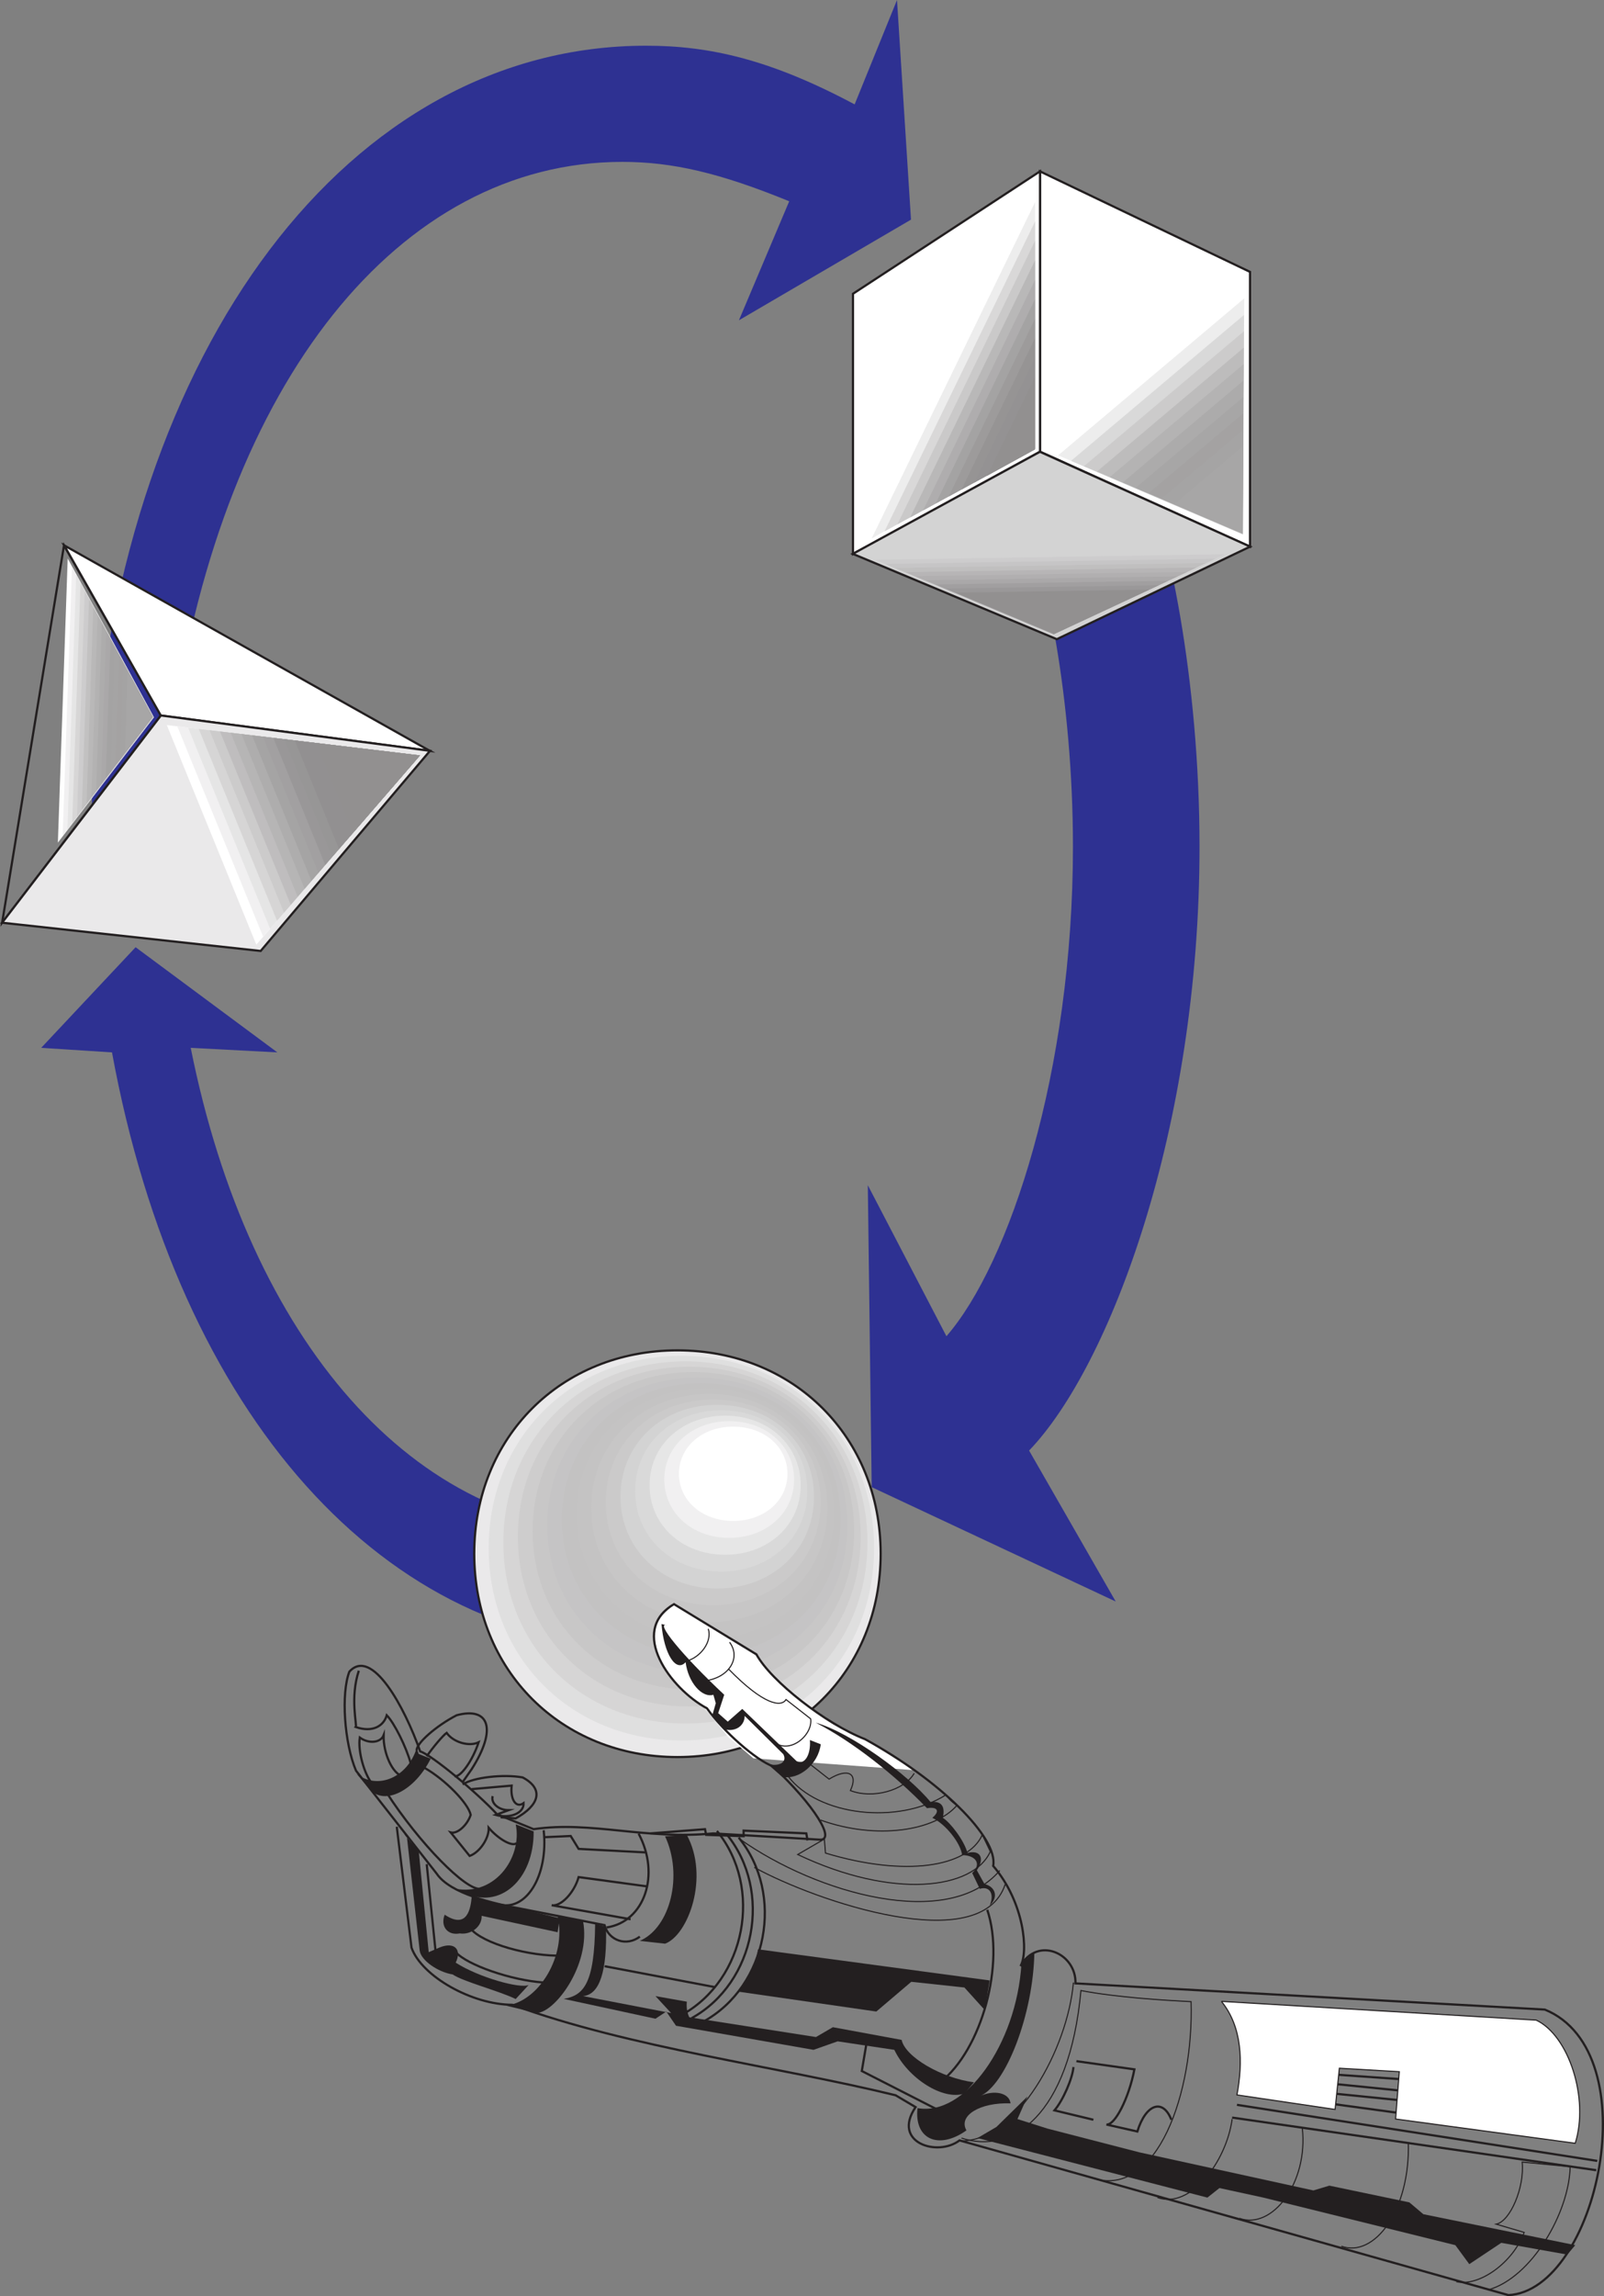 <svg xmlns="http://www.w3.org/2000/svg" width="363.53" height="520.049"><rect width="100%" height="100%" fill="#808080" stroke="none"/><path fill="#2e3192" fill-rule="evenodd" d="M21.226 188.578c-.445-3.57-.445-8.422-.296-12.406 7.03-97.883 58.312-165.82 125.507-165.82 14.477 0 28.227 3.156 47.258 13.289L203.297 0l3.172 49.742-39 22.797 11.398-26.953c-15.719-6.43-26.484-8.922-37.805-8.922-50.726 0-90.32 49.953-101.703 127.148-.445 4.336-.883 12.766-.445 24.25m194.32 140.454 19.633 34.195-55.305-25.906-.882-68.383 17.82 34.203c14.289-16.398 28.672-59.945 28.672-110.89 0-33.407-6.196-63.641-11.719-75.665-16.031-36.953-22.273-42.125-24.266-43.906l26.532-8.68c1.39.594 5.836 7.102 10.218 14.25 2.875 3.29 8.782 14.5 14.274 26.938 6.547 14.976 13.648 49.281 13.648 87.062 0 63.836-20.281 117.711-38.625 136.782M25.383 238.344l-16.047-1.031 21.398-22.79 32.125 23.82-19.633-1.03c13.258 66.414 50.75 109.445 97.836 109.445 3.493 0 6.93-.242 15.047-.906l20.336 22.984c-14.594 4.594-25.21 5.61-30.008 4.234-59.171 0-106-52.664-121.054-134.726"/><path fill="#eae9ea" fill-rule="evenodd" stroke="#231f20" stroke-miterlimit="10" stroke-width=".5" d="M107.484 351.883c0-26.375 19.68-46.055 46.055-46.055s46.055 19.68 46.055 46.055-19.68 46.055-46.055 46.055-46.055-19.68-46.055-46.055"/><path fill="#dfdfdf" fill-rule="evenodd" d="M110.758 350.617c0-24.922 18.695-43.555 43.672-43.555 24.976 0 43.671 18.633 43.671 43.555s-18.695 43.555-43.671 43.555c-24.977 0-43.672-18.633-43.672-43.555"/><path fill="#d6d5d5" fill-rule="evenodd" d="M114.078 349.328c0-23.476 17.656-41.015 41.258-41.015 23.601 0 41.258 17.539 41.258 41.015 0 23.477-17.657 41.016-41.258 41.016-23.602 0-41.258-17.54-41.258-41.016"/><path fill="#cecdcd" fill-rule="evenodd" d="M117.375 348.008c0-22.016 16.617-38.477 38.844-38.477 22.226 0 38.843 16.461 38.843 38.477 0 22.015-16.617 38.476-38.843 38.476-22.227 0-38.844-16.46-38.844-38.476"/><path fill="#c8c7c7" fill-rule="evenodd" d="M120.71 346.71c0-20.585 15.579-35.968 36.43-35.968 20.852 0 36.43 15.383 36.43 35.969 0 20.586-15.578 35.969-36.43 35.969-20.851 0-36.43-15.383-36.43-35.97"/><path fill="#c5c4c5" fill-rule="evenodd" d="M124.031 345.422c0-19.14 14.547-33.43 34.016-33.43 19.469 0 34.015 14.29 34.015 33.43s-14.546 33.43-34.015 33.43-34.016-14.29-34.016-33.43"/><path fill="#c3c2c2" fill-rule="evenodd" d="M127.328 344.133c0-17.68 13.516-30.89 31.602-30.89s31.601 13.21 31.601 30.89-13.515 30.89-31.601 30.89-31.602-13.21-31.602-30.89"/><path fill="#c4c3c3" fill-rule="evenodd" d="M130.664 342.836c0-16.227 12.5-28.383 29.18-28.383s29.18 12.156 29.18 28.383c0 16.226-12.5 28.383-29.18 28.383s-29.18-12.156-29.18-28.383"/><path fill="#c7c6c6" fill-rule="evenodd" d="M133.984 341.54c0-14.798 11.461-25.853 26.766-25.853 15.305 0 26.766 11.055 26.766 25.852s-11.461 25.852-26.766 25.852c-15.305 0-26.766-11.055-26.766-25.852"/><path fill="#cbcaca" fill-rule="evenodd" d="M137.289 340.25c0-13.352 10.422-23.305 24.352-23.305s24.351 9.953 24.351 23.305-10.422 23.305-24.351 23.305c-13.93 0-24.352-9.953-24.352-23.305"/><path fill="#d3d3d3" fill-rule="evenodd" d="M140.625 338.96c0-11.89 9.375-20.804 21.93-20.804 12.554 0 21.93 8.914 21.93 20.805 0 11.89-9.376 20.805-21.93 20.805-12.555 0-21.93-8.914-21.93-20.805"/><path fill="#d9d9d9" fill-rule="evenodd" d="M143.945 337.664c0-10.46 8.336-18.266 19.516-18.266 11.18 0 19.515 7.805 19.515 18.266 0 10.461-8.335 18.266-19.515 18.266s-19.516-7.805-19.516-18.266"/><path fill="#e6e6e6" fill-rule="evenodd" d="M147.219 336.367c0-9.015 7.328-15.75 17.125-15.75s17.125 6.735 17.125 15.75c0 9.016-7.328 15.75-17.125 15.75s-17.125-6.734-17.125-15.75"/><path fill="#f1f0f1" fill-rule="evenodd" d="M150.555 335.078c0-7.555 6.32-13.219 14.71-13.219 8.391 0 14.711 5.664 14.711 13.22 0 7.554-6.32 13.218-14.71 13.218-8.391 0-14.711-5.664-14.711-13.219"/><path fill="#fff" fill-rule="evenodd" d="M153.875 333.781c0-6.101 5.281-10.68 12.297-10.68 7.015 0 12.297 4.579 12.297 10.68 0 6.102-5.282 10.68-12.297 10.68-7.016 0-12.297-4.578-12.297-10.68"/><path fill="none" stroke="#231f20" stroke-miterlimit="10" stroke-width=".5" d="M.484 208.977 14.508 123.5l21.953 38.54Zm0 0"/><path fill="#fff" fill-rule="evenodd" d="m97.422 170.055-60.977-8.008-21.914-38.54"/><path fill="none" stroke="#231f20" stroke-miterlimit="10" stroke-width=".5" d="m97.422 170.055-60.977-8.008-21.914-38.54Zm0 0"/><path fill="#eae9ea" fill-rule="evenodd" stroke="#231f20" stroke-miterlimit="10" stroke-width=".5" d="m.469 208.977 35.992-46.938 60.992 8.008-38.375 45.328zm0 0"/><path fill="#fff" fill-rule="evenodd" d="m37.805 164.21 20.289 49.743 37.125-42.883"/><path fill="#f1f0f1" fill-rule="evenodd" d="m40.18 164.5 19.453 47.625 35.57-41.047zm0 0"/><path fill="#e5e5e5" fill-rule="evenodd" d="m42.633 164.797 18.586 45.539 34-39.266zm0 0"/><path fill="#d6d5d5" fill-rule="evenodd" d="m45.047 165.086 17.742 43.445 32.43-37.453zm0 0"/><path fill="#cccbcb" fill-rule="evenodd" d="m47.484 165.375 16.883 41.336 30.844-35.625zm0 0"/><path fill="#bfbdbe" fill-rule="evenodd" d="m49.86 165.672 16.03 39.25 29.266-33.836zm0 0"/><path fill="#b6b5b5" fill-rule="evenodd" d="m52.281 165.96 15.172 37.126 27.711-32.008zm0 0"/><path fill="#aeadad" fill-rule="evenodd" d="m54.726 166.25 14.305 35.047 26.156-30.211zm0 0"/><path fill="#a5a4a4" fill-rule="evenodd" d="m57.125 166.54 13.453 32.952 24.586-28.414zm0 0"/><path fill="#a2a0a1" fill-rule="evenodd" d="m59.57 166.836 12.586 30.836 23.008-26.594zm0 0"/><path fill="#999798" fill-rule="evenodd" d="m61.96 167.125 11.743 28.75 21.461-24.79zm0 0"/><path fill="#979696" fill-rule="evenodd" d="m64.406 167.414 10.875 26.649 19.875-22.977zm0 0"/><path fill="#929091" fill-rule="evenodd" d="m66.812 167.71 10.016 24.563 18.336-21.164zm0 0"/><path fill="#929091" fill-rule="evenodd" d="m69.266 168.008 9.14 22.453 16.758-19.344zm0 0"/><path fill="#929090" fill-rule="evenodd" d="M71.664 168.313 80 188.663l15.156-17.547"/><path fill="#fff" fill-rule="evenodd" d="m13.117 190.836 21.766-28.383-19.54-35.969"/><path fill="#f1f0f1" fill-rule="evenodd" d="m14.195 189.352 20.64-26.922-18.515-34.133Zm0 0"/><path fill="#e5e5e5" fill-rule="evenodd" d="m15.273 187.883 19.516-25.438-17.508-32.328zm0 0"/><path fill="#d7d6d6" fill-rule="evenodd" d="m16.36 186.43 18.398-24.016L18.25 131.97Zm0 0"/><path fill="#cdcccd" fill-rule="evenodd" d="m17.445 184.969 17.305-22.547-15.54-28.594Zm0 0"/><path fill="#c2c1c1" fill-rule="evenodd" d="m18.531 183.508 16.18-21.102-14.531-26.75zm0 0"/><path fill="#b9b8b8" fill-rule="evenodd" d="m19.617 182.047 15.055-19.64-13.531-24.915zm0 0"/><path fill="#b3b2b2" fill-rule="evenodd" d="m20.703 180.563 13.961-18.18-12.531-23.086zm0 0"/><path fill="#adacac" fill-rule="evenodd" d="m21.781 179.094 12.844-16.727-11.54-21.25zm0 0"/><path fill="#aaa8a9" fill-rule="evenodd" d="m22.89 177.61 11.727-15.266-10.539-19.414Zm0 0"/><path fill="#a4a3a3" fill-rule="evenodd" d="m23.953 176.172 10.602-13.836-9.516-17.54zm0 0"/><path fill="#a5a4a4" fill-rule="evenodd" d="m25.039 174.688 9.477-12.375L26 146.625zm0 0"/><path fill="#a4a2a2" fill-rule="evenodd" d="m26.14 173.219 8.376-10.93-7.532-13.836zm0 0"/><path fill="#a4a3a3" fill-rule="evenodd" d="m27.242 171.758 7.25-9.469-6.531-12.008zm0 0"/><path fill="#a7a6a6" fill-rule="evenodd" d="m28.32 170.305 6.14-8-5.538-10.18"/><path fill="#fff" fill-rule="evenodd" stroke="#231f20" stroke-miterlimit="10" stroke-width=".5" d="M235.687 102.281V38.805l47.618 22.773v62.234Zm0 0"/><path fill="#fff" fill-rule="evenodd" stroke="#231f20" stroke-miterlimit="10" stroke-width=".5" d="M235.71 38.805 193.32 66.53v58.953l42.39-23.18zm0 0"/><path fill="#d3d3d3" fill-rule="evenodd" stroke="#231f20" stroke-miterlimit="10" stroke-width=".5" d="m283.328 123.797-43.812 20.969-46.243-19.329 42.414-23.117zm0 0"/><path fill="#fff" fill-rule="evenodd" d="M234.617 41.29v60.32l-39.984 21.882m42.265-21.57 44.852 19.18.289-57.235"/><path fill="#d3d3d3" fill-rule="evenodd" d="m196.055 125.836 42.554 17.844 41.125-19.188"/><path fill="#cdcccd" fill-rule="evenodd" d="m198.336 126.781 40.305 16.89 38.96-18.155zm0 0"/><path fill="#c6c5c6" fill-rule="evenodd" d="m200.625 127.71 38.055 15.938 36.796-17.117zm0 0"/><path fill="#c0bfbf" fill-rule="evenodd" d="m202.898 128.633 35.813 15.015 34.617-16.14zm0 0"/><path fill="#b7b5b6" fill-rule="evenodd" d="m205.172 129.578 33.586 14.063 32.43-15.11zm0 0"/><path fill="#b1afb0" fill-rule="evenodd" d="m207.453 130.5 31.344 13.14 30.281-14.117zm0 0"/><path fill="#aaa8a9" fill-rule="evenodd" d="m209.719 131.422 29.101 12.18 28.11-13.079zm0 0"/><path fill="#a19fa0" fill-rule="evenodd" d="m212 132.367 26.851 11.258 25.946-12.094zm0 0"/><path fill="#9a9899" fill-rule="evenodd" d="m214.273 133.297 24.602 10.305 23.789-11.07zm0 0"/><path fill="#929090" fill-rule="evenodd" d="m216.547 134.219 22.351 9.375 21.625-10.063"/><path fill="#ededed" fill-rule="evenodd" d="m239.812 103.133 41.891 17.93.29-53.485zm0 0"/><path fill="#d9d9d9" fill-rule="evenodd" d="m242.734 104.375 38.969 16.672.242-49.727zm0 0"/><path fill="#cccbcb" fill-rule="evenodd" d="m245.664 105.586 36.016 15.398.234-45.953zm0 0"/><path fill="#bdbcbc" fill-rule="evenodd" d="m248.61 106.797 33.054 14.14.21-42.195zm0 0"/><path fill="#b4b3b3" fill-rule="evenodd" d="m251.531 108.031 30.133 12.89.18-38.444zm0 0"/><path fill="#acabab" fill-rule="evenodd" d="m254.46 109.258 27.18 11.633.172-34.696zm0 0"/><path fill="#a7a6a6" fill-rule="evenodd" d="m257.406 110.46 24.227 10.352.164-30.906zm0 0"/><path fill="#a4a2a2" fill-rule="evenodd" d="m260.328 111.68 21.297 9.101.133-27.164zm0 0"/><path fill="#a5a4a4" fill-rule="evenodd" d="m263.281 112.914 18.352 7.852.117-23.414zm0 0"/><path fill="#a7a6a6" fill-rule="evenodd" d="m266.203 114.133 15.398 6.601.11-19.687"/><path fill="#ededed" fill-rule="evenodd" d="M234.61 45.734v55.883l-37.048 20.32Zm0 0"/><path fill="#d9d8d8" fill-rule="evenodd" d="M234.61 50.117v51.508l-34.15 18.727zm0 0"/><path fill="#cac9c9" fill-rule="evenodd" d="M234.586 54.54v47.116l-31.211 17.102zm0 0"/><path fill="#b9b8b8" fill-rule="evenodd" d="M234.586 58.96v42.712l-28.32 15.531zm0 0"/><path fill="#afadae" fill-rule="evenodd" d="M234.586 63.39v38.313l-25.39 13.914zm0 0"/><path fill="#a4a3a3" fill-rule="evenodd" d="M234.57 67.781v33.922l-22.5 12.328zm0 0"/><path fill="#9d9b9b" fill-rule="evenodd" d="M234.57 72.203v29.54l-19.586 10.734zm0 0"/><path fill="#969494" fill-rule="evenodd" d="M234.562 76.617v25.133l-16.664 9.133zm0 0"/><path fill="#949293" fill-rule="evenodd" d="M234.547 81.031v20.75l-13.758 7.54zm0 0"/><path fill="#929090" fill-rule="evenodd" d="M234.531 85.469v16.344l-10.828 5.96"/><path fill="#fff" fill-rule="evenodd" d="m165.094 393.445-5.43-6.64c-9.18-5.446-13.945-15.93-9.516-20.985l2.485-2.39 18.57 11.422c6.117 7.836 17.328 16.742 22.438 17.796 5.312 3.055 11.882 7.172 13.132 8.227l-36.023-2.656"/><path fill="none" stroke="#231f20" stroke-miterlimit="10" stroke-width=".25" d="M170.945 422.922c13.953 7.664 51.414 20.484 56.875 3.828"/><path fill="none" stroke="#231f20" stroke-miterlimit="10" stroke-width=".25" d="M167.672 416.508c17.46 12.367 47.32 20.812 58.914 7.117"/><path fill="none" stroke="#231f20" stroke-miterlimit="10" stroke-width=".25" d="M180.797 420.008c21.617 10.25 39.789 7.914 43.648-.672l-1.812-3.805c-3.266 7.352-17.5 9.602-35.547 4.149l-.258-3.172zm0 0"/><path fill="none" stroke="#231f20" stroke-miterlimit="10" stroke-width=".5" d="M145.008 438.61c-2.992 2.257-6.992.96-8-2.61l-18.274-3.586c-7.218-1.328-16.726-3.578-19.765-8.078l-18.282-23.313c-2.664-6.289-3.421-17.507-1.507-22.43 5.125-5.632 12.539 8.079 16.046 18.055 2.579.782 12.868 9.32 17.422 14.243l8.282 3.375c13.125-1.922 25.21 2.46 40.75.96l23.93 1.407c4.109.422-1.126-7.875-10.462-16.625-3.718-1.297-11.203-7.867-14.93-13.117-8.202-4.368-17.913-17.461-7.46-23.586l18.672 11.367c3.343 6.101 15.671 15.719 24.632 19.219 16.82 9.195 30.235 22.289 29.032 28.695 7.109 8.281 8.023 19.586 6.187 22.71 3.844-6.882 12.68-2.921 12.461 3.9l106.375 5.929c23.758 9.703 11.883 63.61-8.242 64.672l-124.406-35.04c-4.993 3.782-15.414.54-9.961-7.546l-4.54-2.68c-26.523-6.484-60.327-10.781-86.835-20.492-9.157 0-20.578-6.46-22.867-12.93l-3.344-27.39"/><path fill="none" stroke="#231f20" stroke-miterlimit="10" stroke-width=".25" d="M165.078 377.96c8.07 8.274 11.977 8.704 13.07 6.954l5.578 4.36c.547 3.68-4.835 8.343-8.57 5.062m3.414 7.891c6.852 9.101 25.016 11.062 35.766 4.304.531.25.375.875 2.539 2.344-4.914 5.742-18.133 7.914-30.906 3.328m-30.625-35.93c3.515-.851 6.101-4.554 5.18-7.382"/><path fill="none" stroke="#231f20" stroke-miterlimit="10" stroke-width=".25" d="M160.172 380.61c5.18-.852 7.765-5.212 5.18-8.68m18.179 27.578 4.375 3.422c4.274-2.618 6.664-1.32 4.828 2.593 5 1.954 12.219 0 14.461-3.914m10.719 82.618c11.32 3.75 24.445-4.86 27.07-33.414 8 1.554 18.946 2.21 24.961 2.515.625 20.649-7.633 44.352-22.133 40.055"/><path fill="none" stroke="#231f20" stroke-miterlimit="10" stroke-width=".5" d="m280.344 476.703 81.664 12.695m-82.758-9.812 82.516 11.914"/><path fill="none" stroke="#231f20" stroke-miterlimit="10" stroke-width=".25" d="M262.32 497.688c7.477 2.68 15.633-8.086 16.93-17.766m1.64 22.476c7.477 2.68 15.633-8.086 14.266-20.43M304 508.719c7.476 2.68 15.633-8.086 15.18-23.555m-101.04-.297c12.461-.281 23.79-20.719 25.141-35.86m94.016 69.595c9.851-2.774 18.351-17.516 18.562-27.891l-10.875-1.047c.578 5.711-2.71 13.414-5.883 14.063l6.336 1.859c-2.492 6.789-10.164 12.367-15.39 11.164"/><path fill="none" stroke="#231f20" stroke-miterlimit="10" stroke-width=".5" d="m300.828 469.727 18.805 1.312v2.664l-18.367-1.851-.665 2.125 18.352 1.851-.453 2.914-17.445-2.375"/><path fill="#fff" fill-rule="evenodd" stroke="#231f20" stroke-miterlimit="10" stroke-width=".25" d="m276.82 453.266 71.352 4.25c7.422 3.515 12.008 17.796 8.836 27.89l-40.711-5.5.836-10.71-13.578-.79-.97 9.336-22.241-3.289c1.367-7.351 1.234-15.344-3.524-21.187"/><path fill="#231f20" fill-rule="evenodd" d="m357.016 508.477-34.43-7.008-3.172-2.68L301.289 495l-3.625 1.086-39.414-8.625-20.86-5.383-6.796-2.156 2.28-5.125-7.038 6.906-4.297 2.516 52.102 13.492 2.734-2.164 9.96 2.164 43.5 10.766L333 512.78l7.25-4.828 14.96 2.664"/><path fill="none" stroke="#231f20" stroke-miterlimit="10" stroke-width=".5" d="m243.96 466.813 13.141 1.851c-1.25 6.5-4.421 12.75-6.343 12.492l7.008 1.586c1.921-6.242 5.789-7.578 7.71-2.664m-22.187-11.938c-.227 2.641-2.383 7.555-4.305 9.813l8.82 2.125"/><path fill="#231f20" fill-rule="evenodd" d="M231.5 444.766c-1.133 18.312-12.899 34.648-23.555 32.671-.797 7.04 4.75 9.555 11.094 5.047-1.93-3.328 3.07-6.375 9.984-6.117-.242-2.383-3.75-3.18-7.039-1.586 6-2.39 12.235-18.742 12.446-32.656"/><path fill="none" stroke="#231f20" stroke-miterlimit="10" stroke-width=".5" d="m183.008 416.82-.266-1.601-14.21-.625v1.265l-8.493-.304-.258-1.29-12.32.954"/><path fill="#231f20" fill-rule="evenodd" d="M220.734 471.594c-7.383-.961-15.586-5.766-16.39-9.602l-15.586-2.875-3.828 2.227-28.711-4.477c-.836-1.75-.547-3.531-.547-3.531l-7.117-1.266 3.546 3.844-19.96-3.844c3.828-.328 5.468-5.78 5.203-15.703l-2.461-.648c-.149 13.617-2.61 16.195-7.117 16.984l20.789 4.492 2.453-1.617 2.203 3.211 31.172 5.453 5.46-1.922 12.844 1.922c3.157 6.555 11.07 11.5 15.86 9.906"/><path fill="#231f20" fill-rule="evenodd" d="M145 439.563c6.969-3.024 9.844-14.891 5.726-23.688l4.922-.328c5.203 9.617.29 22.75-4.922 24.656m-36.086 14.024c7.555-.852 13.766-11.352 11.758-20.125l5.743.976c1.882 10.008-6.688 21.125-10.665 20.79"/><path fill="none" stroke="#231f20" stroke-miterlimit="10" stroke-width=".5" d="m212.258 477.68-16.938-8.64 1.086-6.415m-36.922-4.812c14.477-8.008 18.438-28.813 7.93-41.641m56.336 16.351c4.101 12.172-1.227 31.711-10.649 39.063"/><path fill="#231f20" fill-rule="evenodd" d="m224.297 448.523-52.5-7.046c-.547 3.53-2.461 6.734-4.375 9.601l31.187 4.492 7.922-6.734 12.04 1.289 4.632 5.125"/><path fill="none" stroke="#231f20" stroke-miterlimit="10" stroke-width=".5" d="M156.758 457.063c14.476-8.008 18.437-28.813 7.93-41.641"/><path fill="none" stroke="#231f20" stroke-miterlimit="10" stroke-width=".5" d="M154.555 456.313c14.476-8.008 18.437-28.813 7.93-41.641"/><path fill="#231f20" fill-rule="evenodd" d="M149.922 367.813c.547 6.726 3.265 11.054 5.469 8.64.546 4.492 3.671 8.164 6.289 7.375l.546 1.914-.828 2.875 2.453 2.883c2.461.96 4.922-.46 4.922-2.883l8.75 8.664c.953 1.758-.804 2.883-3.547 2.242l3.29 2.883c3.828.797 8.203-2.883 8.75-7.367l-2.461-.96c.257 3.366-1.243 5.75-3.008 4.788l-12.32-11.836-3.282 2.883-2.172-1.922 1.368-4.164c-9.579-8.969-15.985-16.812-12.868-15.703m33.602 22.015c7.89 2.266 20.898 11.72 26.016 17.97 2.46-.243 3.382.921 2.789 3.585 1.593.946 4.843 5.086 5.586 7.961 2.914-.765 3.992 1.172 2.125 3.914l1.734 3.125c2.586.625 3.18 3.047 1.18 4.836 1.125-2.578 0-4.453-2.25-3.75l-1.72-3.586c2.126-1.953.977-3.992-2.273-4.054-.382-2.82-3.789-7.032-6.757-8.446 1.789-1.492 1.195-2.578-1.204-2.18-7.296-7.5-16.726-15-25.226-19.374m-58.492 47.469-17.219-3.72c.117 2.407-2.383 4.368-4.969 3.985-2.734.531-4.437-1.578-3.414-4.242 5.211 3.46 5.89-1.586 6.125-3.992l19.914 4.789"/><path fill="#231f20" fill-rule="evenodd" d="M120.945 414.766c.102 11.015-7.812 17.93-15.851 13.804l-2.953-1.054c9.742 2.64 16.328-6.774 14.742-14.344"/><path fill="none" stroke="#231f20" stroke-miterlimit="10" stroke-width=".5" d="M137.484 436.531c8.602-1.312 12.227-11.937 7.25-21.25"/><path fill="#231f20" fill-rule="evenodd" d="M80.844 401.742c4.757 3.719 11.554.797 13.593-5.844l.454 1.329 2.718 1.078c-3.625 7.289-10.539 10.742-13.836 6.875m36.047 44.367c-1.914.914-11.328-1.711-16.539-5.047 1.469-3.04-.336-4.781-3.625-3.453l-2.492 1.078-2.258-22.86c-2.71-3.054-4.086-4.765-2.71-3.452l2.929 26.03c.336 2.126 4.078 4.79 7.484 5.329 2.258 1.586 10.414 3.695 14.266 5.562"/><path fill="none" stroke="#231f20" stroke-miterlimit="10" stroke-width=".5" d="M103.273 442.11c2.602 2.921 12.555 6.374 19.93 6.89l4.54-6.094c-7.829.258-18.368-2.773-21.079-6.11m-9.954-14.601 2.024 19.922m14.063-10.883c6.344 1.977 11.554-6.375 10.422-16.726"/><path fill="none" stroke="#231f20" stroke-miterlimit="10" stroke-width=".5" d="m146.32 419.531-15.18-.797-1.796-2.921-6.125.28m23.554 11.149-15.632-2.125c-1.008 3.586-4.079 6.766-6.118 6.375l17.899 3.18m-46.664-34.266c4.64 2.64 9.851 7.969 10.422 10.625-.797 2.39-3.07 4.383-4.532 3.977l4.29 5.32c2.28-.797 4.421-3.992 4.32-6.375 2.265 2.64 5.43 4.383 6.343 3.453m-8.171 10.367c-3.274.516-13.93-10.351-21.297-21.765m5.453-6.648c-1.016-3.72-3.727-9.15-5.43-10.891-.672 2.39-3.172 4-7.031 2.664.336-.406-1.344-6.649.695-12.75"/><path fill="none" stroke="#231f20" stroke-miterlimit="10" stroke-width=".5" d="M84.469 404.14c-1.93-2.257-3.391-7.554-2.93-10.624 2.039 1.476 4.734 1.195 5.406-.516-.101 4.117 2.04 8.75 4.32 9.29m45.774 43.015 25.14 4.765M94.43 396.438c-.102-1.594 4.398-5.563 9.062-7.97 7.461-1.991 9.164 3.204 3.399 12.22l-2.04 2.921"/><path fill="none" stroke="#231f20" stroke-miterlimit="10" stroke-width=".5" d="M96.71 397.766c1.47-2.125 3.727-4.766 4.516-5.313 1.485 2.133 5.11 3.188 7.25 2.133-1.343 4.11-4.078 7.945-5.421 7.695m1.805 1.859c2.374-1.593 9.171-2.39 13.593-1.593 4.969 2.648 3.719 6.36-1.586 9.281l-3.406-.258"/><path fill="none" stroke="#231f20" stroke-miterlimit="10" stroke-width=".5" d="m106.898 405.195 9.063-.797c-.344 3.188 1 5.18 2.703 3.977.125 2.25-3.047 3.586-6.336 2.664l2.953-1.078c-2.281 0-4.078-1.586-3.625-3.172"/></svg>
